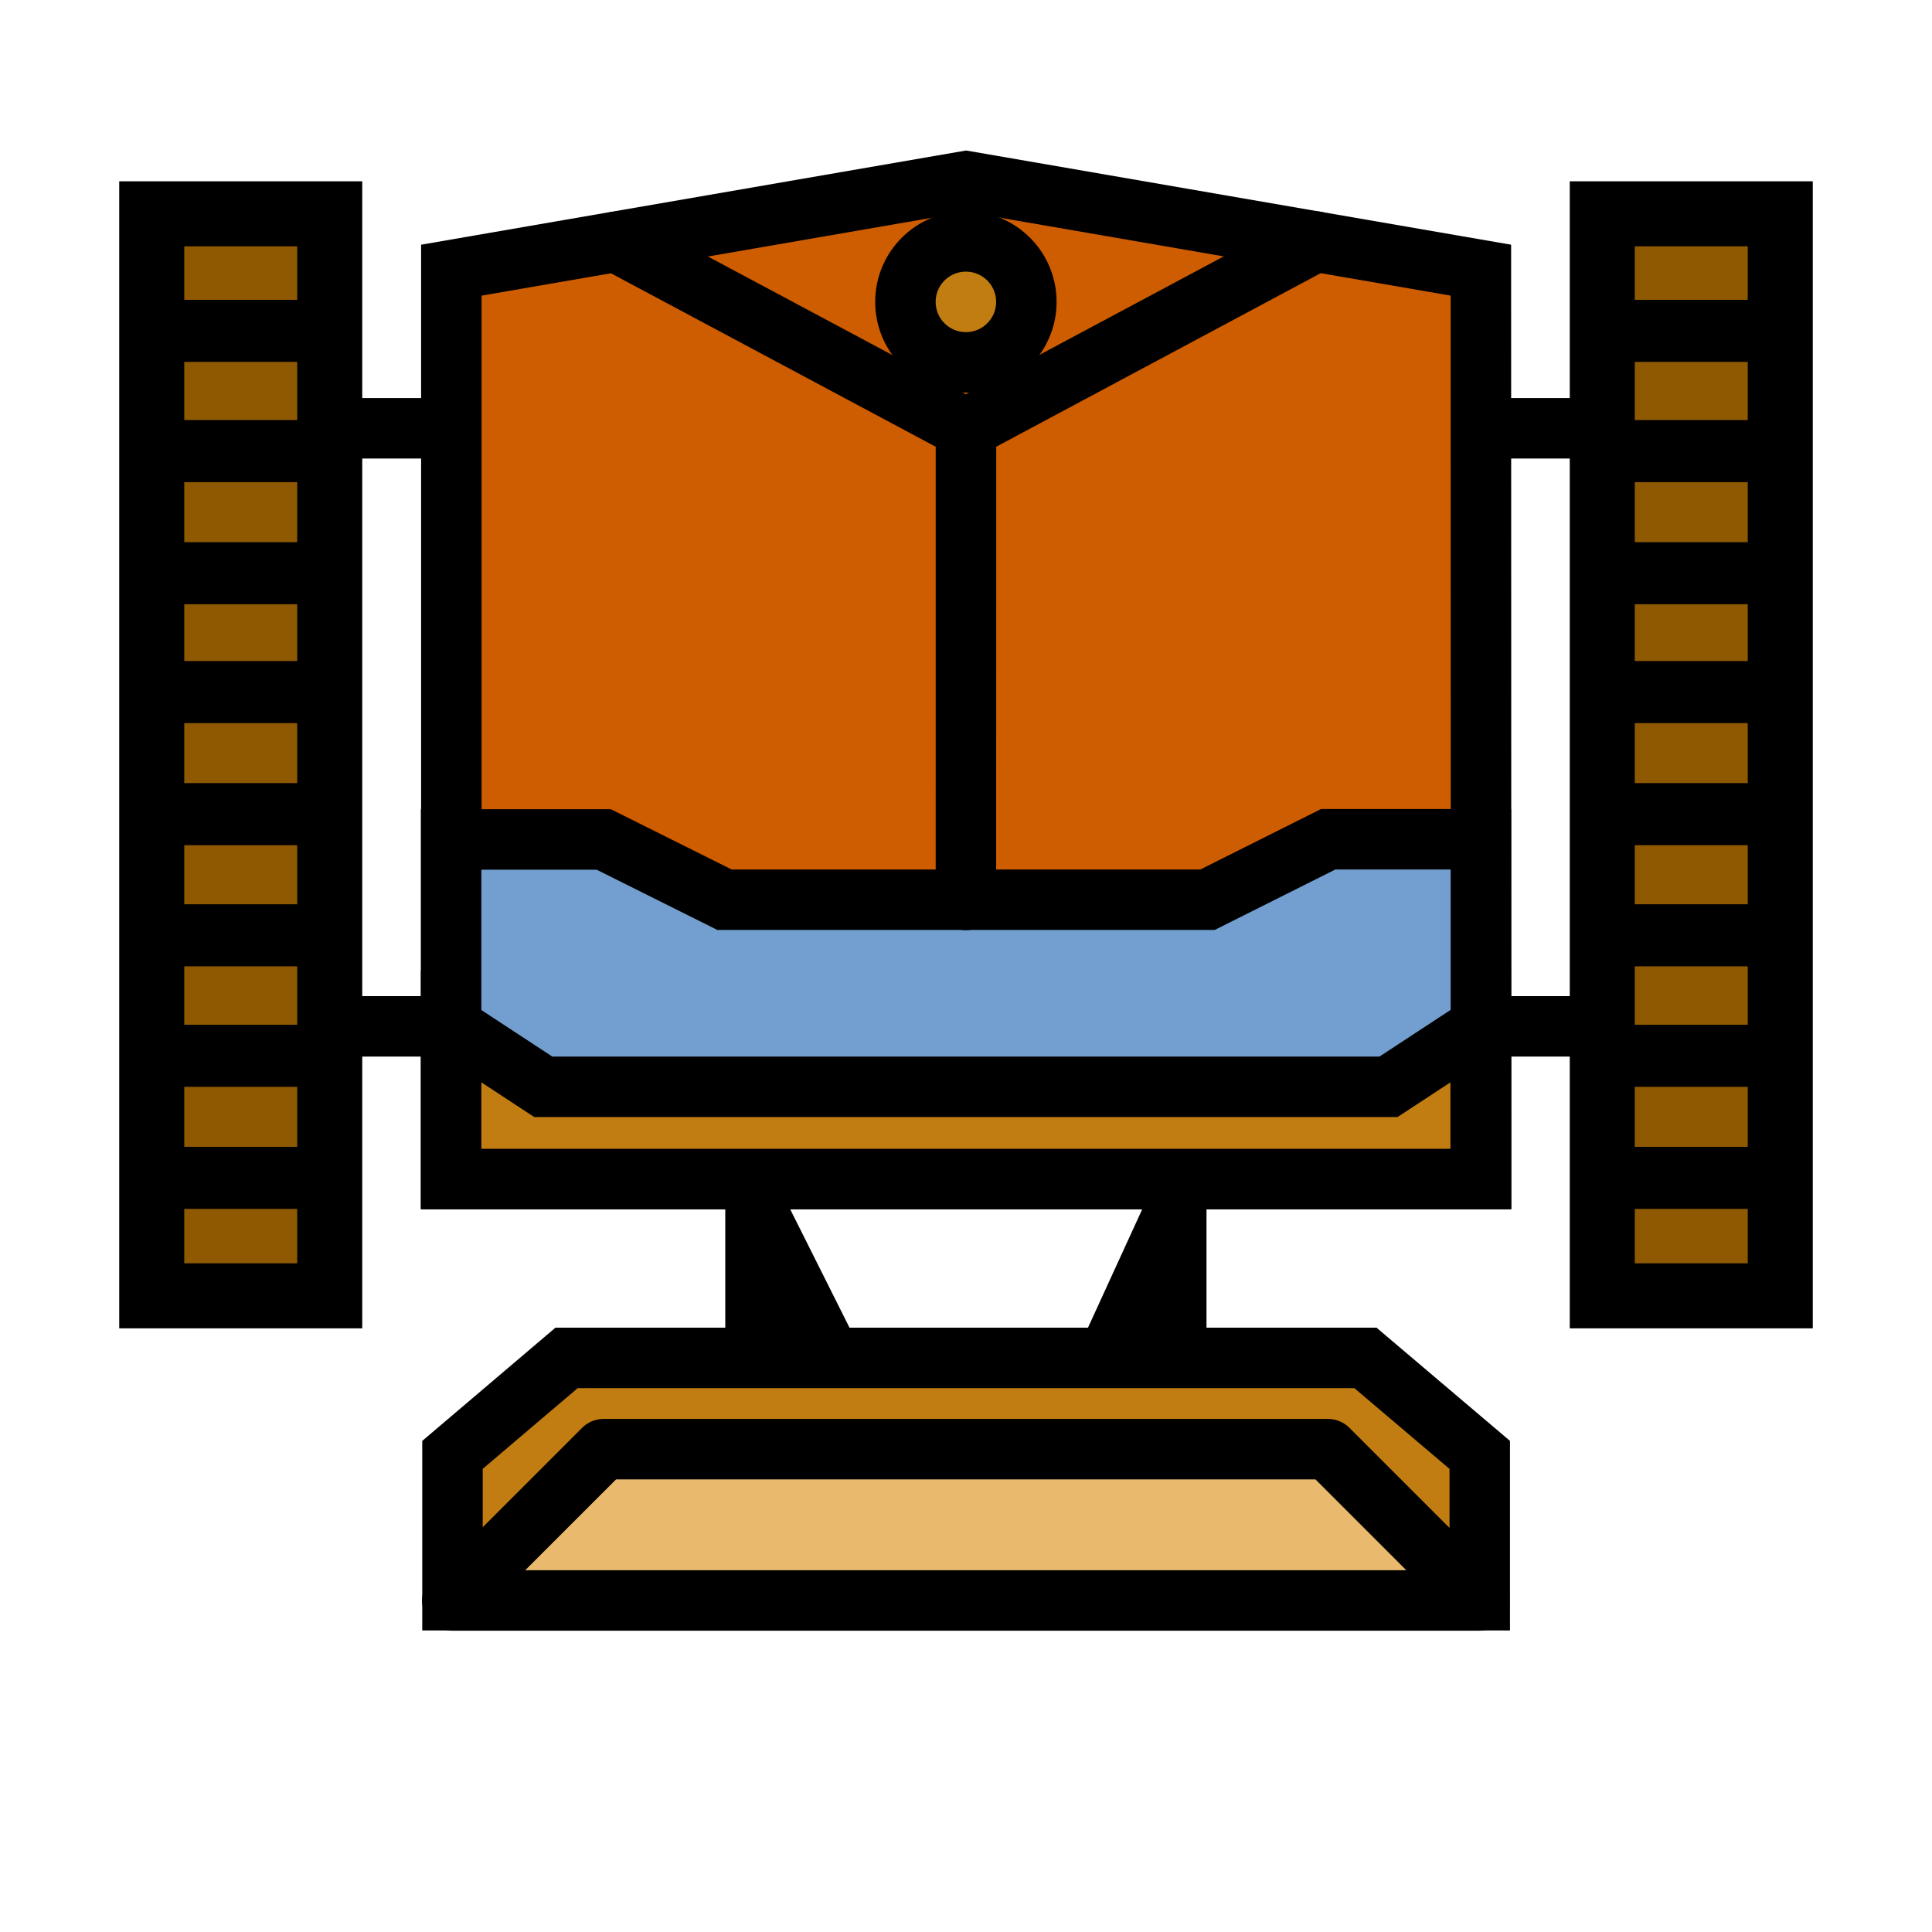 <?xml version="1.0" encoding="UTF-8" standalone="no"?>
<!-- Created with Inkscape (http://www.inkscape.org/) -->

<svg
   xmlns:dc="http://purl.org/dc/elements/1.1/"
   xmlns:cc="http://creativecommons.org/ns#"
   xmlns:rdf="http://www.w3.org/1999/02/22-rdf-syntax-ns#"
   xmlns:svg="http://www.w3.org/2000/svg"
   xmlns="http://www.w3.org/2000/svg"
   xmlns:sodipodi="http://sodipodi.sourceforge.net/DTD/sodipodi-0.dtd"
   xmlns:inkscape="http://www.inkscape.org/namespaces/inkscape"
   width="32"
   height="32"
   viewBox="0 0 8.467 8.467"
   version="1.1"
   id="svg969"
   inkscape:version="0.92.4 5da689c313, 2019-01-14"
   sodipodi:docname="construction_worker.svg">
  <defs
     id="defs963" />
  <sodipodi:namedview
     id="base"
     pagecolor="#ffffff"
     bordercolor="#666666"
     borderopacity="1.0"
     inkscape:pageopacity="0.0"
     inkscape:pageshadow="2"
     inkscape:zoom="11.313709"
     inkscape:cx="4.0421897"
     inkscape:cy="14.25038"
     inkscape:document-units="px"
     inkscape:current-layer="layer1"
     showgrid="false"
     units="px"
     inkscape:showpageshadow="false"
     showguides="true"
     inkscape:guide-bbox="true"
     inkscape:snap-bbox="true"
     inkscape:bbox-paths="true"
     inkscape:bbox-nodes="true"
     inkscape:snap-bbox-edge-midpoints="true"
     inkscape:snap-bbox-midpoints="true"
     inkscape:object-paths="true"
     inkscape:snap-intersection-paths="true"
     inkscape:snap-smooth-nodes="true"
     inkscape:snap-midpoints="true"
     inkscape:snap-object-midpoints="true"
     inkscape:snap-center="true"
     inkscape:snap-page="true"
     inkscape:window-width="1600"
     inkscape:window-height="834"
     inkscape:window-x="0"
     inkscape:window-y="0"
     inkscape:window-maximized="1"
     inkscape:snap-grids="true">
    <sodipodi:guide
       position="4.233,4.233"
       orientation="1,0"
       id="guide971"
       inkscape:locked="false"
       inkscape:label=""
       inkscape:color="rgb(0,0,255)" />
    <sodipodi:guide
       position="4.233,4.788"
       orientation="0,1"
       id="guide973"
       inkscape:locked="false" />
    <inkscape:grid
       type="xygrid"
       id="grid975" />
    <sodipodi:guide
       position="1.852,4.233"
       orientation="1,0"
       id="guide977"
       inkscape:locked="false" />
    <sodipodi:guide
       position="6.615,4.233"
       orientation="1,0"
       id="guide979"
       inkscape:locked="false" />
    <sodipodi:guide
       position="4.233,7.673"
       orientation="0,1"
       id="guide981"
       inkscape:locked="false" />
    <sodipodi:guide
       position="4.233,7.408"
       orientation="0,1"
       id="guide983"
       inkscape:locked="false" />
    <sodipodi:guide
       position="4.233,3.175"
       orientation="0,1"
       id="guide985"
       inkscape:locked="false" />
    <sodipodi:guide
       position="1.587,4.233"
       orientation="1,0"
       id="guide995"
       inkscape:locked="false" />
    <sodipodi:guide
       position="0.529,4.233"
       orientation="1,0"
       id="guide997"
       inkscape:locked="false" />
    <sodipodi:guide
       position="6.879,4.233"
       orientation="1,0"
       id="guide999"
       inkscape:locked="false" />
    <sodipodi:guide
       position="7.938,4.233"
       orientation="1,0"
       id="guide1001"
       inkscape:locked="false" />
    <sodipodi:guide
       position="1.718,6.59"
       orientation="0,1"
       id="guide1667"
       inkscape:locked="false" />
    <sodipodi:guide
       position="7.137,6.881"
       orientation="0,1"
       id="guide1705"
       inkscape:locked="false" />
    <sodipodi:guide
       position="5.788,4.921"
       orientation="1,0"
       id="guide1959"
       inkscape:locked="false" />
    <sodipodi:guide
       position="2.679,4.921"
       orientation="1,0"
       id="guide1961"
       inkscape:locked="false" />
  </sodipodi:namedview>
  <g
     inkscape:label="Layer 1"
     inkscape:groupmode="layer"
     id="layer1"
     transform="translate(0,-288.533)">
    <path
       style="fill:#ce5c00;stroke:#000000;stroke-width:0.265;stroke-linecap:butt;stroke-linejoin:miter;stroke-opacity:1;stroke-miterlimit:4;stroke-dasharray:none"
       d="m 6.49,289.717 -2.256,-0.39 -2.256,0.39 v 3.983 h 4.513 z"
       id="path987"
       inkscape:connector-curvature="0"
       sodipodi:nodetypes="cccccc" />
    <path
       style="fill:#729fcf;stroke:#000000;stroke-width:0.265px;stroke-linecap:butt;stroke-linejoin:miter;stroke-opacity:1"
       d="M 1.977,292.212 H 2.646 L 3.175,292.476 h 2.117 l 0.529,-0.265 h 0.669 l 0,1.488 H 1.977 Z"
       id="path991"
       inkscape:connector-curvature="0"
       sodipodi:nodetypes="ccccccccc" />
    <g
       id="g1972">
      <path
         inkscape:connector-curvature="0"
         id="path1669"
         d="m 3.311,293.825 v 0.529 h 0.265 z"
         style="fill:none;stroke:#000000;stroke-width:0.265px;stroke-linecap:butt;stroke-linejoin:miter;stroke-opacity:1" />
      <path
         inkscape:connector-curvature="0"
         id="path1669-1"
         d="m 5.155,293.825 v 0.537 h -0.246 z"
         style="fill:none;stroke:#000000;stroke-width:0.265;stroke-linecap:butt;stroke-linejoin:miter;stroke-miterlimit:4;stroke-dasharray:none;stroke-opacity:1" />
      <path
         inkscape:connector-curvature="0"
         id="path1686"
         d="M 5.984,294.484 H 2.483 l -0.5,0.425 v 0.637 h 4.502 v -0.637 z"
         style="fill:#c17d11;stroke:#000000;stroke-width:0.265;stroke-linecap:butt;stroke-linejoin:miter;stroke-miterlimit:4;stroke-dasharray:none;stroke-opacity:1" />
      <path
         inkscape:connector-curvature="0"
         id="path1688"
         d="m 1.982,295.547 0.663,-0.663 h 3.175 l 0.663,0.663 z"
         style="fill:#e9b96e;stroke:#000000;stroke-width:0.265px;stroke-linecap:round;stroke-linejoin:round;stroke-opacity:1" />
    </g>
    <path
       style="fill:#c17d11;stroke:#000000;stroke-width:0.265px;stroke-linecap:butt;stroke-linejoin:miter;stroke-opacity:1"
       d="m 1.977,293.031 0.404,0.265 h 3.704 l 0.404,-0.265 v 0.669 H 1.977 Z"
       id="path1864"
       inkscape:connector-curvature="0" />
    <g
       id="g1986">
      <path
         inkscape:connector-curvature="0"
         id="path1632-2"
         d="M 6.49,290.41 H 7.008"
         style="fill:none;stroke:#000000;stroke-width:0.265px;stroke-linecap:butt;stroke-linejoin:miter;stroke-opacity:1" />
      <path
         inkscape:connector-curvature="0"
         id="path1632-6-6"
         d="M 6.49,293.031 H 7.008"
         style="fill:none;stroke:#000000;stroke-width:0.265px;stroke-linecap:butt;stroke-linejoin:miter;stroke-opacity:1" />
      <g
         id="g1898">
        <rect
           style="fill:#8f5902;stroke:#000000;stroke-width:0.285;stroke-miterlimit:4;stroke-dasharray:none"
           id="rect993-3"
           width="0.78"
           height="4.742"
           x="7.022"
           y="289.47" />
        <path
           style="fill:none;stroke:#000000;stroke-width:0.272px;stroke-linecap:butt;stroke-linejoin:miter;stroke-opacity:1"
           d="M 7.139,290.51 H 7.688"
           id="path1632-2-8-92-1"
           inkscape:connector-curvature="0" />
        <path
           style="fill:none;stroke:#000000;stroke-width:0.272px;stroke-linecap:butt;stroke-linejoin:miter;stroke-opacity:1"
           d="M 7.136,291.045 H 7.685"
           id="path1632-2-8-7-28-9"
           inkscape:connector-curvature="0" />
        <path
           style="fill:none;stroke:#000000;stroke-width:0.272px;stroke-linecap:butt;stroke-linejoin:miter;stroke-opacity:1"
           d="M 7.136,291.566 H 7.685"
           id="path1632-2-8-9-9-4"
           inkscape:connector-curvature="0" />
        <path
           style="fill:none;stroke:#000000;stroke-width:0.272px;stroke-linecap:butt;stroke-linejoin:miter;stroke-opacity:1"
           d="M 7.133,292.101 H 7.682"
           id="path1632-2-8-7-2-7-7"
           inkscape:connector-curvature="0" />
        <path
           style="fill:none;stroke:#000000;stroke-width:0.272px;stroke-linecap:butt;stroke-linejoin:miter;stroke-opacity:1"
           d="M 7.136,292.632 H 7.685"
           id="path1632-2-8-0-3-8"
           inkscape:connector-curvature="0" />
        <path
           style="fill:none;stroke:#000000;stroke-width:0.272px;stroke-linecap:butt;stroke-linejoin:miter;stroke-opacity:1"
           d="M 7.137,293.16 H 7.686"
           id="path1632-2-8-7-23-6-4"
           inkscape:connector-curvature="0" />
        <path
           style="fill:none;stroke:#000000;stroke-width:0.272px;stroke-linecap:butt;stroke-linejoin:miter;stroke-opacity:1"
           d="M 7.134,289.983 H 7.684"
           id="path1632-2-8-7-23-2-5"
           inkscape:connector-curvature="0" />
        <path
           style="fill:none;stroke:#000000;stroke-width:0.272px;stroke-linecap:butt;stroke-linejoin:miter;stroke-opacity:1"
           d="M 7.132,293.695 H 7.681"
           id="path1632-2-8-7-23-6-4-0"
           inkscape:connector-curvature="0" />
      </g>
    </g>
    <g
       id="g2000">
      <path
         inkscape:connector-curvature="0"
         id="path1632"
         d="M 1.459,290.41 H 1.977"
         style="fill:none;stroke:#000000;stroke-width:0.265px;stroke-linecap:butt;stroke-linejoin:miter;stroke-opacity:1" />
      <path
         inkscape:connector-curvature="0"
         id="path1632-6"
         d="M 1.459,293.031 H 1.977"
         style="fill:none;stroke:#000000;stroke-width:0.265px;stroke-linecap:butt;stroke-linejoin:miter;stroke-opacity:1" />
      <g
         id="g1898-3"
         transform="translate(-6.357,8.0041361e-6)">
        <rect
           style="fill:#8f5902;stroke:#000000;stroke-width:0.285;stroke-miterlimit:4;stroke-dasharray:none"
           id="rect993-3-6"
           width="0.78"
           height="4.742"
           x="7.022"
           y="289.47" />
        <path
           style="fill:none;stroke:#000000;stroke-width:0.272px;stroke-linecap:butt;stroke-linejoin:miter;stroke-opacity:1"
           d="M 7.139,290.51 H 7.688"
           id="path1632-2-8-92-1-1"
           inkscape:connector-curvature="0" />
        <path
           style="fill:none;stroke:#000000;stroke-width:0.272px;stroke-linecap:butt;stroke-linejoin:miter;stroke-opacity:1"
           d="M 7.136,291.045 H 7.685"
           id="path1632-2-8-7-28-9-0"
           inkscape:connector-curvature="0" />
        <path
           style="fill:none;stroke:#000000;stroke-width:0.272px;stroke-linecap:butt;stroke-linejoin:miter;stroke-opacity:1"
           d="M 7.136,291.566 H 7.685"
           id="path1632-2-8-9-9-4-6"
           inkscape:connector-curvature="0" />
        <path
           style="fill:none;stroke:#000000;stroke-width:0.272px;stroke-linecap:butt;stroke-linejoin:miter;stroke-opacity:1"
           d="M 7.133,292.101 H 7.682"
           id="path1632-2-8-7-2-7-7-3"
           inkscape:connector-curvature="0" />
        <path
           style="fill:none;stroke:#000000;stroke-width:0.272px;stroke-linecap:butt;stroke-linejoin:miter;stroke-opacity:1"
           d="M 7.136,292.632 H 7.685"
           id="path1632-2-8-0-3-8-2"
           inkscape:connector-curvature="0" />
        <path
           style="fill:none;stroke:#000000;stroke-width:0.272px;stroke-linecap:butt;stroke-linejoin:miter;stroke-opacity:1"
           d="M 7.137,293.16 H 7.686"
           id="path1632-2-8-7-23-6-4-06"
           inkscape:connector-curvature="0" />
        <path
           style="fill:none;stroke:#000000;stroke-width:0.272px;stroke-linecap:butt;stroke-linejoin:miter;stroke-opacity:1"
           d="M 7.134,289.983 H 7.684"
           id="path1632-2-8-7-23-2-5-1"
           inkscape:connector-curvature="0" />
        <path
           style="fill:none;stroke:#000000;stroke-width:0.272px;stroke-linecap:butt;stroke-linejoin:miter;stroke-opacity:1"
           d="M 7.132,293.695 H 7.681"
           id="path1632-2-8-7-23-6-4-0-5"
           inkscape:connector-curvature="0" />
      </g>
    </g>
    <path
       transform="rotate(-78.065,3.636,289.306)"
       style="fill:#c17d11;stroke:#000000;stroke-width:0.265;stroke-linecap:round;stroke-linejoin:round;stroke-miterlimit:4;stroke-dasharray:none"
       inkscape:transform-center-x="-0.085496459"
       inkscape:transform-center-y="0.67738832"
       d="m 3.797,291.449 -1.118,-1.33 -2.022,0.427 2.021,-0.427 0.484,-1.669 -0.484,1.669 z"
       id="path1965"
       inkscape:connector-curvature="0"
       sodipodi:nodetypes="ccccccc" />
    <circle
       style="fill:#c17d11;stroke:#000000;stroke-width:0.265;stroke-linecap:round;stroke-linejoin:round;stroke-miterlimit:4;stroke-dasharray:none"
       id="path1942"
       cx="4.233"
       cy="289.856"
       r="0.265" />
  </g>
</svg>

